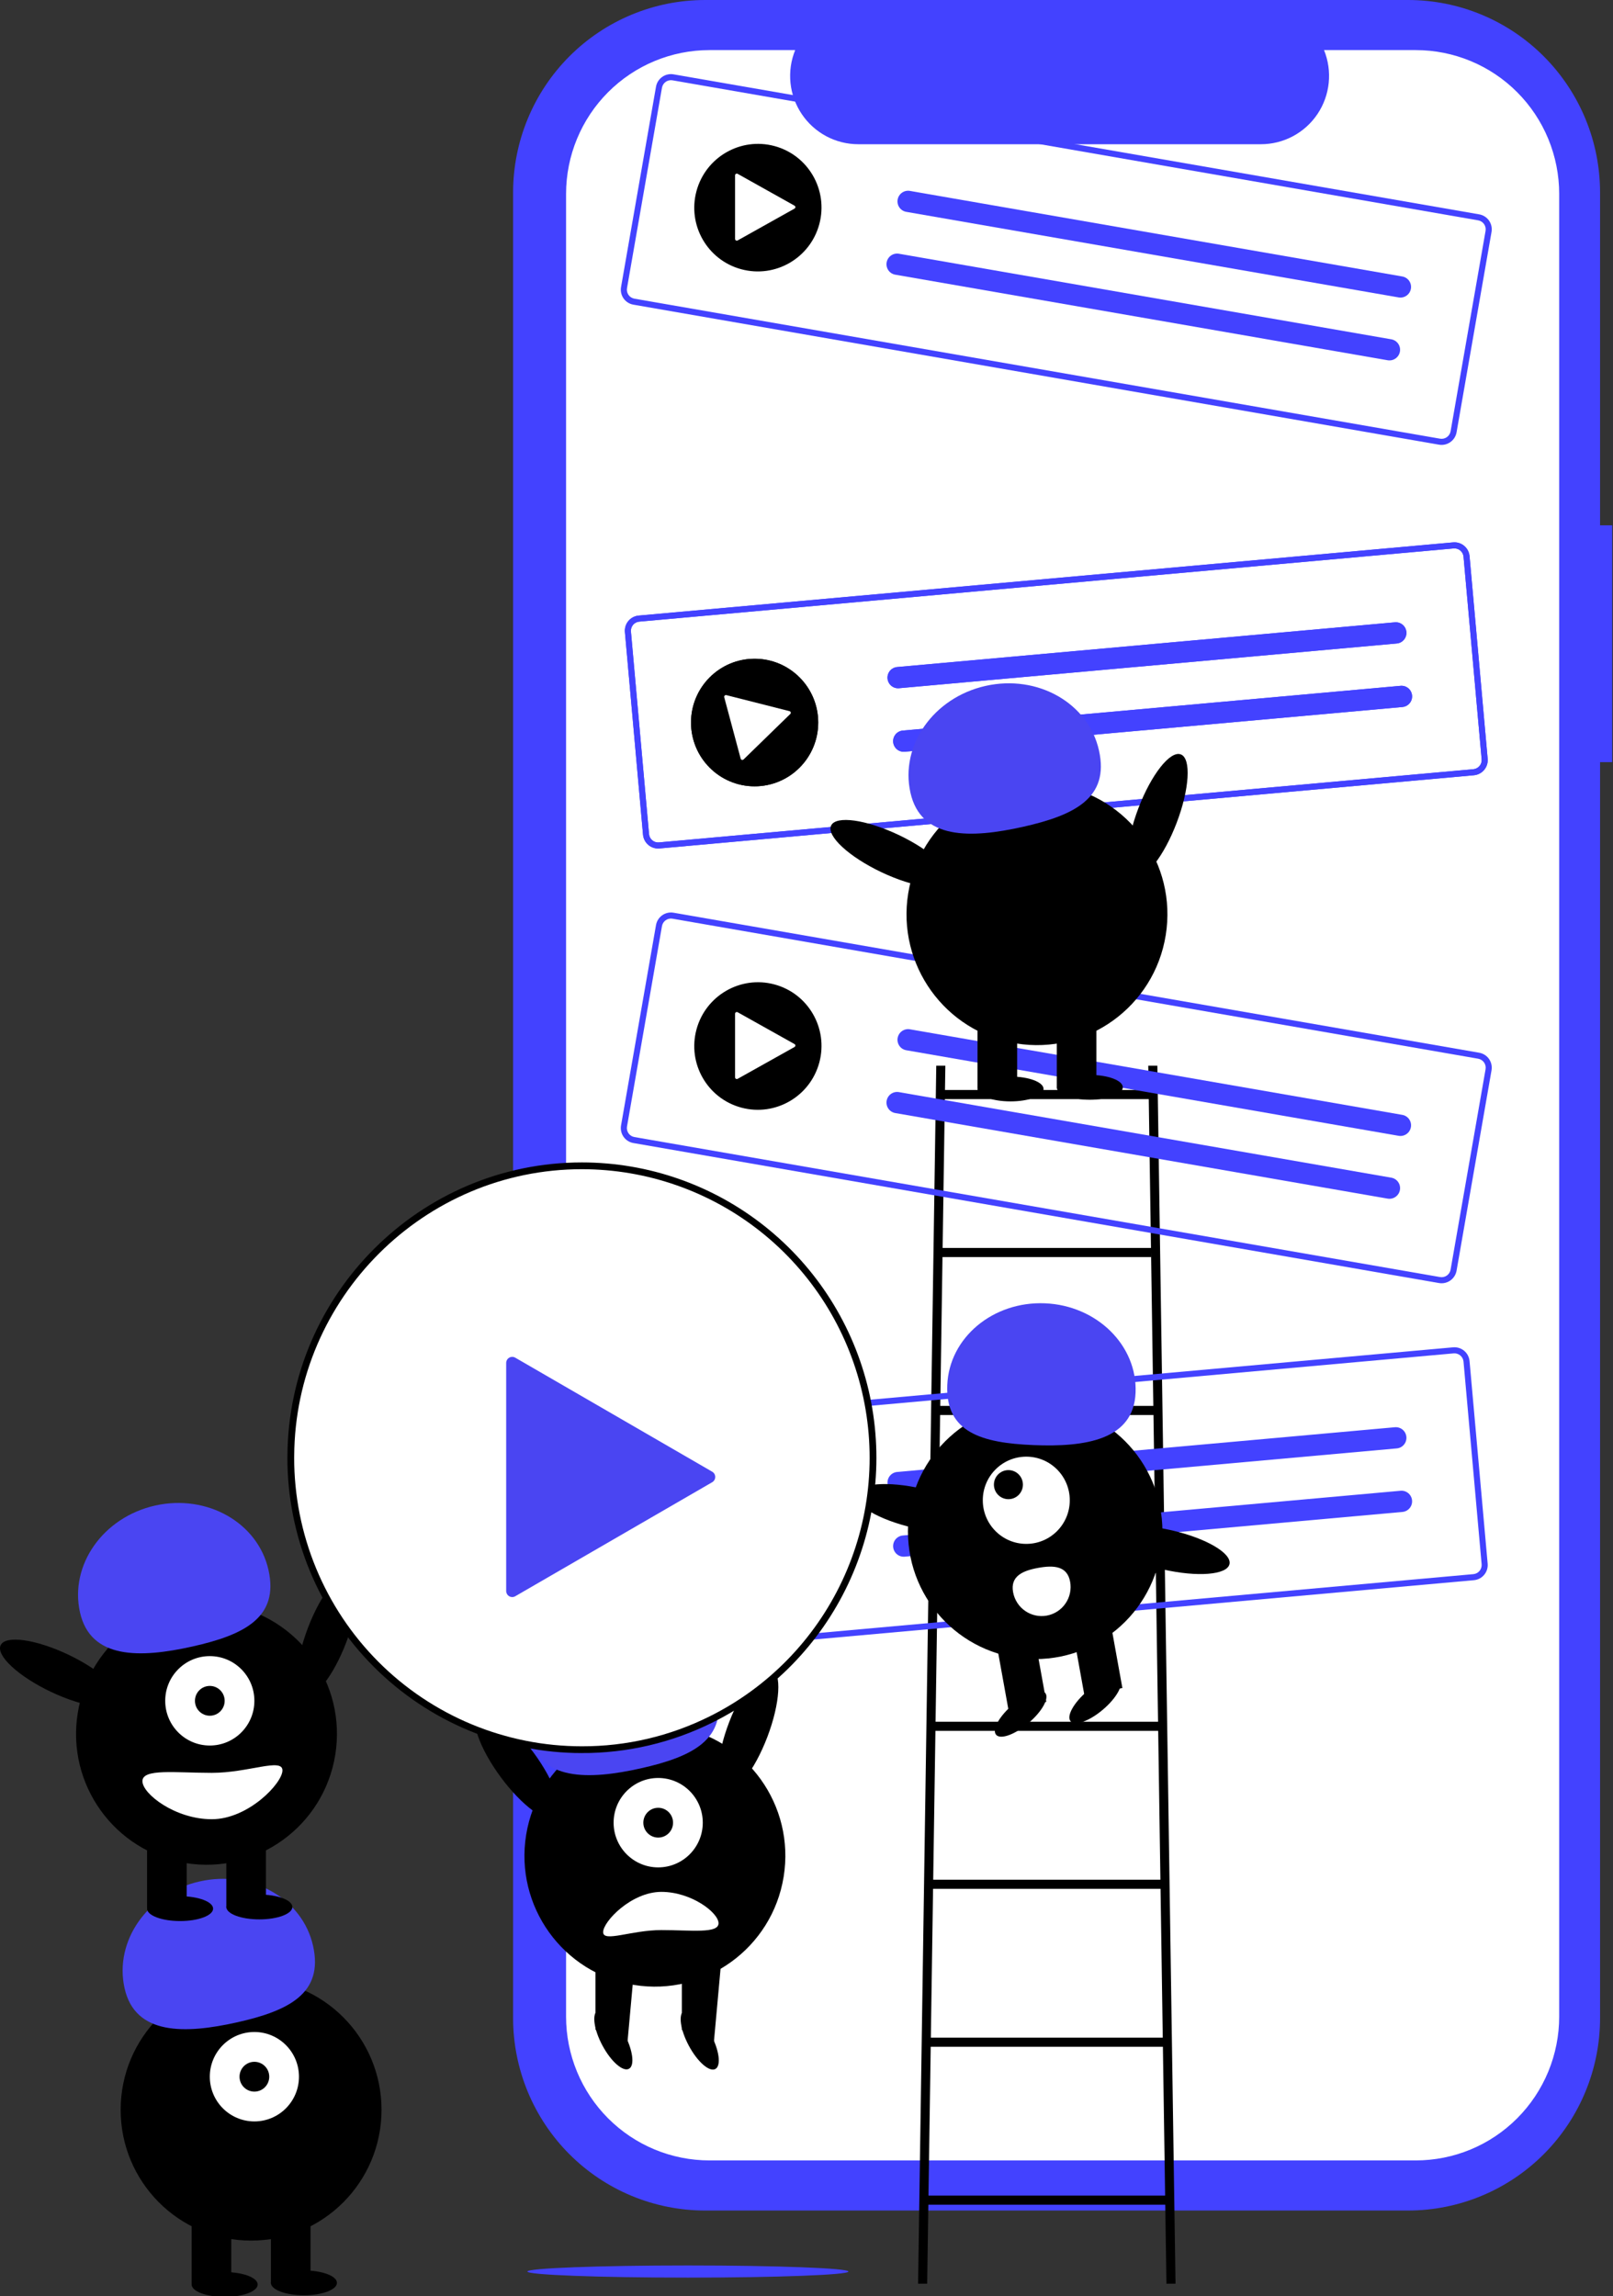 <svg width="300" height="427" viewBox="0 0 300 427" fill="none" xmlns="http://www.w3.org/2000/svg">
<rect x="0" y="0" width="300" height="427" fill="#333333" stroke="none"/>
<g clip-path="url(#clip0_4151_7237)">
<path d="M299.847 97.684H297.595V35.811C297.595 31.108 296.671 26.451 294.876 22.107C293.081 17.762 290.451 13.814 287.134 10.489C283.818 7.163 279.881 4.526 275.548 2.726C271.215 0.926 266.57 2.96704e-06 261.88 1.00228e-10H131.144C126.454 -1.11259e-05 121.81 0.926 117.477 2.726C113.144 4.526 109.207 7.163 105.89 10.489C102.574 13.814 99.943 17.762 98.148 22.107C96.353 26.451 95.43 31.108 95.43 35.811V375.254C95.43 384.752 99.192 393.861 105.89 400.577C112.588 407.292 121.672 411.065 131.144 411.065H261.88C271.352 411.065 280.436 407.292 287.134 400.577C293.832 393.861 297.595 384.752 297.595 375.255V141.727H299.847V97.684Z" fill="#4342FF"/>
<path d="M263.32 9.316H246.255C247.039 11.246 247.339 13.339 247.127 15.412C246.915 17.484 246.198 19.473 245.039 21.202C243.88 22.931 242.314 24.348 240.48 25.328C238.647 26.308 236.6 26.82 234.523 26.821H159.626C157.548 26.82 155.502 26.308 153.668 25.328C151.834 24.348 150.269 22.931 149.11 21.202C147.95 19.473 147.233 17.484 147.021 15.412C146.809 13.339 147.109 11.246 147.894 9.316H131.955C124.881 9.316 118.097 12.134 113.095 17.149C108.093 22.165 105.283 28.967 105.283 36.059V375.005C105.283 378.517 105.973 381.995 107.313 385.239C108.654 388.484 110.618 391.432 113.095 393.915C115.572 396.399 118.512 398.369 121.748 399.713C124.984 401.057 128.452 401.748 131.954 401.748H263.32C266.822 401.748 270.291 401.057 273.527 399.713C276.763 398.369 279.703 396.399 282.179 393.915C284.656 391.432 286.621 388.484 287.961 385.239C289.301 381.995 289.991 378.517 289.991 375.005V36.059C289.991 32.547 289.301 29.07 287.961 25.825C286.621 22.581 284.656 19.633 282.179 17.149C279.703 14.666 276.763 12.696 273.527 11.352C270.291 10.008 266.822 9.316 263.32 9.316Z" fill="white"/>
<path d="M172.444 424.67H170.754L174.134 198.176H175.824L172.444 424.67Z" fill="black"/>
<path d="M218.634 424.67H216.944L213.564 198.176H215.254L218.634 424.67Z" fill="black"/>
<path d="M214.129 202.695H174.697V204.39H214.129V202.695Z" fill="black"/>
<path d="M214.129 232.066H174.697V233.761H214.129V232.066Z" fill="black"/>
<path d="M215.256 261.438H174.135V263.132H215.256V261.438Z" fill="black"/>
<path d="M215.819 290.805H174.135V292.499H215.819V290.805Z" fill="black"/>
<path d="M216.38 320.176H173.568V321.87H216.38V320.176Z" fill="black"/>
<path d="M216.38 349.547H173.006V351.241H216.38V349.547Z" fill="black"/>
<path d="M216.946 378.918H172.445V380.612H216.946V378.918Z" fill="black"/>
<path d="M217.508 408.289H171.316V409.984H217.508V408.289Z" fill="black"/>
<path d="M274.134 293.85L122.648 307.463C121.905 307.529 121.165 307.297 120.592 306.817C120.019 306.337 119.659 305.648 119.592 304.903L116.224 267.224C116.158 266.479 116.39 265.737 116.869 265.162C117.348 264.588 118.034 264.227 118.778 264.159L270.263 250.546C271.007 250.48 271.747 250.713 272.32 251.193C272.893 251.673 273.253 252.361 273.32 253.107L276.688 290.785C276.754 291.531 276.522 292.273 276.043 292.847C275.564 293.422 274.878 293.782 274.134 293.85ZM118.878 265.285C118.432 265.325 118.02 265.542 117.733 265.886C117.446 266.231 117.306 266.676 117.346 267.124L120.714 304.802C120.754 305.249 120.97 305.662 121.314 305.95C121.658 306.238 122.102 306.378 122.548 306.338L274.033 292.725C274.48 292.684 274.892 292.468 275.179 292.123C275.466 291.778 275.605 291.334 275.566 290.886L272.198 253.208C272.158 252.76 271.942 252.347 271.598 252.059C271.254 251.771 270.81 251.632 270.364 251.671L118.878 265.285Z" fill="#4342FF"/>
<path d="M166.858 273.726C166.6 273.749 166.349 273.823 166.12 273.943C165.891 274.063 165.687 274.228 165.521 274.427C165.355 274.626 165.23 274.856 165.152 275.104C165.075 275.352 165.047 275.612 165.07 275.871C165.093 276.13 165.167 276.381 165.287 276.611C165.407 276.841 165.571 277.045 165.77 277.212C165.969 277.378 166.198 277.504 166.445 277.581C166.692 277.659 166.952 277.687 167.21 277.663L259.785 269.344C260.042 269.321 260.293 269.247 260.523 269.127C260.752 269.007 260.955 268.842 261.121 268.643C261.287 268.444 261.413 268.214 261.49 267.966C261.567 267.718 261.595 267.457 261.572 267.199C261.549 266.94 261.475 266.689 261.355 266.459C261.235 266.229 261.071 266.025 260.873 265.858C260.674 265.692 260.444 265.566 260.197 265.489C259.95 265.411 259.69 265.383 259.433 265.406L166.858 273.726Z" fill="#4342FF"/>
<path d="M167.915 285.538C167.656 285.56 167.404 285.633 167.174 285.753C166.944 285.873 166.739 286.038 166.572 286.237C166.406 286.436 166.28 286.667 166.202 286.915C166.124 287.164 166.096 287.425 166.119 287.684C166.142 287.943 166.216 288.195 166.337 288.426C166.458 288.656 166.622 288.861 166.822 289.027C167.021 289.194 167.252 289.319 167.5 289.396C167.748 289.473 168.008 289.5 168.267 289.476L260.841 281.157C261.361 281.109 261.842 280.857 262.177 280.454C262.511 280.052 262.673 279.533 262.627 279.011C262.58 278.49 262.329 278.008 261.928 277.671C261.527 277.335 261.01 277.172 260.489 277.219L167.915 285.538Z" fill="#4342FF"/>
<path d="M192.535 308.522C205.605 308.522 216.201 297.897 216.201 284.792C216.201 271.687 205.605 261.062 192.535 261.062C179.465 261.062 168.869 271.687 168.869 284.792C168.869 297.897 179.465 308.522 192.535 308.522Z" fill="black"/>
<path d="M206.455 301.192L199.381 302.477L201.675 315.186L208.75 313.902L206.455 301.192Z" fill="black"/>
<path d="M192.307 303.763L185.232 305.047L187.527 317.756L194.602 316.472L192.307 303.763Z" fill="black"/>
<path d="M191.283 320.427C193.808 318.283 195.205 315.775 194.403 314.825C193.601 313.876 190.904 314.844 188.379 316.989C185.854 319.133 184.457 321.641 185.259 322.59C186.061 323.54 188.758 322.571 191.283 320.427Z" fill="black"/>
<path d="M205.136 317.915C207.661 315.771 209.058 313.263 208.256 312.314C207.454 311.364 204.757 312.333 202.232 314.477C199.707 316.621 198.31 319.129 199.112 320.079C199.914 321.028 202.611 320.059 205.136 317.915Z" fill="black"/>
<path d="M190.877 287.099C195.344 287.099 198.966 283.468 198.966 278.989C198.966 274.51 195.344 270.879 190.877 270.879C186.41 270.879 182.789 274.51 182.789 278.989C182.789 283.468 186.41 287.099 190.877 287.099Z" fill="white"/>
<path d="M187.554 278.786C189.043 278.786 190.25 277.575 190.25 276.082C190.25 274.589 189.043 273.379 187.554 273.379C186.065 273.379 184.857 274.589 184.857 276.082C184.857 277.575 186.065 278.786 187.554 278.786Z" fill="black"/>
<path d="M211.204 258.98C211.56 250.195 204.009 242.754 194.338 242.36C184.667 241.966 176.539 248.768 176.183 257.554C175.828 266.339 182.55 268.335 192.22 268.728C201.891 269.122 210.848 267.765 211.204 258.98Z" fill="#4A45F2"/>
<path d="M182.218 283.12C182.676 281.115 177.884 278.303 171.514 276.839C165.144 275.375 159.609 275.814 159.15 277.819C158.692 279.824 163.484 282.636 169.854 284.1C176.224 285.564 181.759 285.125 182.218 283.12Z" fill="black"/>
<path d="M228.671 290.866C229.129 288.861 224.337 286.049 217.967 284.585C211.597 283.121 206.062 283.56 205.603 285.565C205.145 287.57 209.937 290.382 216.307 291.846C222.677 293.31 228.213 292.872 228.671 290.866Z" fill="black"/>
<path d="M199.033 294.143C199.16 294.842 199.149 295.559 199 296.254C198.851 296.948 198.567 297.606 198.164 298.19C197.761 298.775 197.247 299.274 196.652 299.659C196.057 300.044 195.391 300.308 194.695 300.435C193.998 300.562 193.282 300.55 192.59 300.4C191.897 300.25 191.241 299.965 190.659 299.56C190.076 299.156 189.579 298.64 189.196 298.043C188.812 297.446 188.549 296.779 188.423 296.08L188.421 296.07C187.891 293.131 190.156 292.091 193.087 291.56C196.017 291.028 198.503 291.205 199.033 294.143Z" fill="white"/>
<path d="M274.136 144.167L122.65 157.78C121.907 157.846 121.167 157.613 120.594 157.133C120.021 156.653 119.661 155.965 119.594 155.219L116.226 117.541C116.16 116.795 116.392 116.053 116.871 115.479C117.35 114.904 118.036 114.544 118.78 114.476L270.265 100.863C271.009 100.797 271.749 101.029 272.322 101.509C272.895 101.989 273.255 102.678 273.322 103.423L276.69 141.102C276.756 141.847 276.524 142.589 276.045 143.164C275.566 143.738 274.88 144.099 274.136 144.167ZM118.88 115.601C118.434 115.642 118.022 115.858 117.735 116.203C117.448 116.547 117.308 116.992 117.348 117.44L120.716 155.118C120.756 155.566 120.972 155.979 121.316 156.267C121.66 156.555 122.103 156.694 122.55 156.655L274.035 143.041C274.482 143.001 274.894 142.784 275.181 142.44C275.468 142.095 275.607 141.65 275.568 141.202L272.2 103.524C272.16 103.077 271.944 102.664 271.6 102.376C271.256 102.088 270.812 101.948 270.366 101.988L118.88 115.601Z" fill="#4342FF"/>
<path d="M274.136 144.163L122.65 157.776C121.907 157.842 121.167 157.609 120.594 157.129C120.021 156.649 119.661 155.961 119.594 155.215L116.226 117.537C116.16 116.791 116.392 116.049 116.871 115.475C117.35 114.9 118.036 114.54 118.78 114.472L270.265 100.859C271.009 100.793 271.749 101.025 272.322 101.505C272.895 101.985 273.255 102.674 273.322 103.419L276.69 141.098C276.756 141.843 276.524 142.585 276.045 143.16C275.566 143.734 274.88 144.095 274.136 144.163ZM118.88 115.597C118.434 115.638 118.022 115.854 117.735 116.199C117.448 116.544 117.308 116.989 117.348 117.436L120.716 155.114C120.756 155.562 120.972 155.975 121.316 156.263C121.66 156.551 122.103 156.69 122.55 156.651L274.035 143.037C274.482 142.997 274.894 142.78 275.181 142.436C275.468 142.091 275.607 141.646 275.568 141.199L272.2 103.52C272.16 103.073 271.944 102.66 271.6 102.372C271.256 102.084 270.812 101.944 270.366 101.984L118.88 115.597Z" fill="#4342FF"/>
<path d="M267.644 238.594L117.795 212.556C117.059 212.427 116.405 212.011 115.976 211.399C115.547 210.787 115.378 210.029 115.506 209.291L122.009 172.026C122.139 171.288 122.555 170.632 123.166 170.201C123.777 169.77 124.534 169.599 125.27 169.726L275.119 195.764C275.854 195.893 276.509 196.309 276.938 196.921C277.367 197.533 277.536 198.291 277.408 199.028L270.905 236.294C270.775 237.031 270.359 237.688 269.748 238.119C269.136 238.55 268.38 238.721 267.644 238.594ZM125.076 170.839C124.634 170.762 124.18 170.865 123.813 171.124C123.447 171.382 123.197 171.776 123.119 172.219L116.616 209.484C116.539 209.927 116.64 210.382 116.898 210.749C117.155 211.116 117.548 211.366 117.989 211.443L267.838 237.481C268.28 237.557 268.734 237.455 269.101 237.196C269.467 236.937 269.717 236.544 269.795 236.101L276.298 198.835C276.375 198.393 276.274 197.938 276.016 197.571C275.758 197.204 275.366 196.954 274.925 196.877L125.076 170.839Z" fill="#4342FF"/>
<path d="M267.644 82.692L117.795 56.653C117.059 56.525 116.405 56.109 115.976 55.497C115.547 54.885 115.378 54.127 115.506 53.389L122.009 16.123C122.139 15.386 122.555 14.73 123.166 14.299C123.777 13.867 124.534 13.697 125.27 13.823L275.119 39.862C275.854 39.99 276.509 40.406 276.938 41.018C277.367 41.63 277.536 42.388 277.408 43.126L270.905 80.392C270.775 81.129 270.359 81.785 269.748 82.216C269.136 82.648 268.38 82.819 267.644 82.692ZM125.076 14.936C124.634 14.86 124.18 14.963 123.813 15.221C123.447 15.48 123.197 15.874 123.119 16.316L116.616 53.582C116.539 54.025 116.64 54.479 116.898 54.846C117.155 55.214 117.548 55.463 117.989 55.54L267.838 81.579C268.28 81.655 268.734 81.552 269.101 81.294C269.467 81.035 269.717 80.641 269.795 80.199L276.298 42.933C276.375 42.49 276.274 42.036 276.016 41.669C275.758 41.301 275.366 41.052 274.925 40.975L125.076 14.936Z" fill="#4342FF"/>
<path d="M140.351 146.223C146.884 146.223 152.18 140.912 152.18 134.361C152.18 127.81 146.884 122.5 140.351 122.5C133.818 122.5 128.521 127.81 128.521 134.361C128.521 140.912 133.818 146.223 140.351 146.223Z" fill="black"/>
<path d="M140.351 146.223C146.884 146.223 152.18 140.912 152.18 134.361C152.18 127.81 146.884 122.5 140.351 122.5C133.818 122.5 128.521 127.81 128.521 134.361C128.521 140.912 133.818 146.223 140.351 146.223Z" fill="black"/>
<path d="M137.887 205.974C144.198 207.664 150.688 203.905 152.385 197.577C154.081 191.25 150.34 184.75 144.03 183.06C137.719 181.37 131.228 185.13 129.532 191.457C127.836 197.785 131.576 204.284 137.887 205.974Z" fill="black"/>
<path d="M137.887 50.072C144.198 51.762 150.688 48.003 152.385 41.675C154.081 35.347 150.34 28.848 144.03 27.158C137.719 25.468 131.228 29.227 129.532 35.555C127.836 41.882 131.576 48.382 137.887 50.072Z" fill="black"/>
<path d="M146.839 132.245L135.097 129.266C135.042 129.252 134.984 129.253 134.929 129.267C134.874 129.282 134.824 129.311 134.783 129.35C134.743 129.39 134.713 129.439 134.698 129.492C134.683 129.546 134.683 129.603 134.697 129.656L137.76 141.083C137.775 141.137 137.803 141.185 137.843 141.224C137.883 141.263 137.933 141.291 137.988 141.305C138.043 141.319 138.101 141.318 138.156 141.303C138.211 141.289 138.261 141.26 138.302 141.221L146.98 132.773C147.021 132.733 147.05 132.684 147.065 132.63C147.08 132.577 147.081 132.52 147.066 132.467C147.052 132.414 147.023 132.365 146.983 132.326C146.944 132.287 146.894 132.259 146.839 132.245L135.097 129.266C135.042 129.252 134.984 129.253 134.929 129.267C134.874 129.282 134.824 129.311 134.783 129.35C134.743 129.39 134.713 129.439 134.698 129.492C134.683 129.546 134.683 129.603 134.697 129.656L137.76 141.083C137.775 141.137 137.803 141.185 137.843 141.224C137.883 141.263 137.933 141.291 137.988 141.305C138.043 141.319 138.101 141.318 138.156 141.303C138.211 141.289 138.261 141.26 138.302 141.221L146.98 132.773C147.021 132.733 147.05 132.684 147.065 132.63C147.08 132.577 147.081 132.52 147.066 132.467C147.052 132.414 147.023 132.365 146.983 132.326C146.944 132.287 146.894 132.259 146.839 132.245Z" fill="white"/>
<path d="M147.77 194.153L137.201 188.238C137.151 188.21 137.095 188.195 137.038 188.195C136.981 188.195 136.925 188.21 136.875 188.238C136.826 188.265 136.785 188.305 136.756 188.353C136.728 188.401 136.713 188.455 136.713 188.51L136.713 200.341C136.713 200.396 136.728 200.45 136.756 200.498C136.785 200.546 136.826 200.586 136.875 200.614C136.925 200.641 136.981 200.656 137.038 200.656C137.095 200.656 137.151 200.641 137.201 200.614L147.77 194.698C147.82 194.671 147.861 194.631 147.889 194.583C147.918 194.535 147.933 194.481 147.933 194.426C147.933 194.37 147.918 194.316 147.889 194.268C147.861 194.22 147.82 194.18 147.77 194.153L137.201 188.238C137.151 188.21 137.095 188.195 137.038 188.195C136.981 188.195 136.925 188.21 136.875 188.238C136.826 188.265 136.785 188.305 136.756 188.353C136.728 188.401 136.713 188.455 136.713 188.51L136.713 200.341C136.713 200.396 136.728 200.45 136.756 200.498C136.785 200.546 136.826 200.586 136.875 200.614C136.925 200.641 136.981 200.656 137.038 200.656C137.095 200.656 137.151 200.641 137.201 200.614L147.77 194.698C147.82 194.671 147.861 194.631 147.889 194.583C147.918 194.535 147.933 194.481 147.933 194.426C147.933 194.37 147.918 194.316 147.889 194.268C147.861 194.22 147.82 194.18 147.77 194.153Z" fill="white"/>
<path d="M147.77 38.246L137.201 32.331C137.151 32.304 137.095 32.289 137.038 32.289C136.981 32.289 136.925 32.304 136.875 32.331C136.826 32.359 136.785 32.399 136.756 32.447C136.728 32.495 136.713 32.549 136.713 32.604L136.713 44.434C136.713 44.49 136.728 44.544 136.756 44.592C136.785 44.64 136.826 44.68 136.875 44.707C136.925 44.735 136.981 44.75 137.038 44.75C137.095 44.75 137.151 44.735 137.201 44.707L147.77 38.792C147.82 38.765 147.861 38.725 147.889 38.677C147.918 38.629 147.933 38.575 147.933 38.519C147.933 38.464 147.918 38.41 147.889 38.362C147.861 38.314 147.82 38.274 147.77 38.246L137.201 32.331C137.151 32.304 137.095 32.289 137.038 32.289C136.981 32.289 136.925 32.304 136.875 32.331C136.826 32.359 136.785 32.399 136.756 32.447C136.728 32.495 136.713 32.549 136.713 32.604L136.713 44.434C136.713 44.49 136.728 44.544 136.756 44.592C136.785 44.64 136.826 44.68 136.875 44.707C136.925 44.735 136.981 44.75 137.038 44.75C137.095 44.75 137.151 44.735 137.201 44.707L147.77 38.792C147.82 38.765 147.861 38.725 147.889 38.677C147.918 38.629 147.933 38.575 147.933 38.519C147.933 38.464 147.918 38.41 147.889 38.362C147.861 38.314 147.82 38.274 147.77 38.246Z" fill="white"/>
<path d="M166.858 124.042C166.6 124.065 166.349 124.139 166.12 124.259C165.891 124.38 165.687 124.544 165.521 124.743C165.355 124.943 165.23 125.173 165.152 125.42C165.075 125.668 165.047 125.929 165.07 126.187C165.093 126.446 165.167 126.697 165.287 126.927C165.407 127.157 165.571 127.362 165.77 127.528C165.969 127.694 166.198 127.82 166.445 127.898C166.692 127.975 166.952 128.003 167.21 127.98L259.785 119.661C260.042 119.638 260.293 119.564 260.523 119.443C260.752 119.323 260.955 119.158 261.121 118.959C261.287 118.76 261.413 118.53 261.49 118.282C261.567 118.034 261.595 117.774 261.572 117.515C261.549 117.257 261.475 117.005 261.355 116.775C261.235 116.545 261.071 116.341 260.873 116.175C260.674 116.008 260.444 115.883 260.197 115.805C259.95 115.728 259.69 115.7 259.433 115.723L166.858 124.042Z" fill="#4342FF"/>
<path d="M166.858 124.042C166.6 124.065 166.349 124.139 166.12 124.259C165.891 124.38 165.687 124.544 165.521 124.743C165.355 124.943 165.23 125.173 165.152 125.42C165.075 125.668 165.047 125.929 165.07 126.187C165.093 126.446 165.167 126.697 165.287 126.927C165.407 127.157 165.571 127.362 165.77 127.528C165.969 127.694 166.198 127.82 166.445 127.898C166.692 127.975 166.952 128.003 167.21 127.98L259.785 119.661C260.042 119.638 260.293 119.564 260.523 119.443C260.752 119.323 260.955 119.158 261.121 118.959C261.287 118.76 261.413 118.53 261.49 118.282C261.567 118.034 261.595 117.774 261.572 117.515C261.549 117.257 261.475 117.005 261.355 116.775C261.235 116.545 261.071 116.341 260.873 116.175C260.674 116.008 260.444 115.883 260.197 115.805C259.95 115.728 259.69 115.7 259.433 115.723L166.858 124.042Z" fill="#4342FF"/>
<path d="M169.234 191.406C168.979 191.362 168.718 191.368 168.465 191.425C168.212 191.482 167.973 191.589 167.761 191.738C167.549 191.887 167.369 192.077 167.23 192.297C167.091 192.516 166.997 192.76 166.952 193.016C166.907 193.272 166.913 193.534 166.97 193.787C167.026 194.04 167.132 194.28 167.281 194.492C167.429 194.704 167.619 194.885 167.837 195.024C168.056 195.163 168.3 195.257 168.555 195.301L260.129 211.213C260.384 211.258 260.645 211.251 260.898 211.194C261.151 211.137 261.39 211.031 261.602 210.882C261.814 210.732 261.994 210.542 262.133 210.323C262.272 210.104 262.367 209.859 262.411 209.604C262.456 209.348 262.45 209.086 262.393 208.833C262.337 208.579 262.231 208.34 262.083 208.128C261.934 207.915 261.745 207.735 261.526 207.596C261.308 207.457 261.064 207.363 260.809 207.319L169.234 191.406Z" fill="#4342FF"/>
<path d="M169.234 35.5C168.979 35.456 168.718 35.462 168.465 35.519C168.212 35.576 167.973 35.682 167.761 35.832C167.549 35.981 167.369 36.171 167.23 36.39C167.091 36.61 166.997 36.854 166.952 37.11C166.907 37.366 166.913 37.628 166.97 37.881C167.026 38.134 167.132 38.374 167.281 38.586C167.429 38.798 167.619 38.979 167.837 39.117C168.056 39.256 168.3 39.351 168.555 39.395L260.129 55.307C260.384 55.352 260.645 55.345 260.898 55.288C261.151 55.231 261.39 55.125 261.602 54.975C261.814 54.826 261.994 54.636 262.133 54.417C262.272 54.197 262.367 53.953 262.411 53.697C262.456 53.441 262.45 53.179 262.393 52.926C262.337 52.673 262.231 52.434 262.083 52.221C261.934 52.009 261.745 51.828 261.526 51.69C261.308 51.551 261.064 51.457 260.809 51.412L169.234 35.5Z" fill="#4342FF"/>
<path d="M167.915 135.854C167.656 135.876 167.404 135.95 167.174 136.07C166.944 136.19 166.739 136.354 166.572 136.553C166.406 136.753 166.28 136.983 166.202 137.232C166.124 137.48 166.096 137.741 166.119 138C166.142 138.26 166.216 138.512 166.337 138.742C166.458 138.973 166.622 139.177 166.822 139.344C167.021 139.51 167.252 139.635 167.5 139.712C167.748 139.789 168.008 139.816 168.267 139.792L260.841 131.473C261.361 131.426 261.842 131.173 262.177 130.771C262.511 130.369 262.673 129.85 262.627 129.328C262.58 128.806 262.329 128.324 261.928 127.988C261.527 127.652 261.01 127.489 260.489 127.535L167.915 135.854Z" fill="#4342FF"/>
<path d="M167.915 135.854C167.656 135.876 167.404 135.95 167.174 136.07C166.944 136.19 166.739 136.354 166.572 136.553C166.406 136.753 166.28 136.983 166.202 137.232C166.124 137.48 166.096 137.741 166.119 138C166.142 138.26 166.216 138.512 166.337 138.742C166.458 138.973 166.622 139.177 166.822 139.344C167.021 139.51 167.252 139.635 167.5 139.712C167.748 139.789 168.008 139.816 168.267 139.792L260.841 131.473C261.361 131.426 261.842 131.173 262.177 130.771C262.511 130.369 262.673 129.85 262.627 129.328C262.58 128.806 262.329 128.324 261.928 127.988C261.527 127.652 261.01 127.489 260.489 127.535L167.915 135.854Z" fill="#4342FF"/>
<path d="M167.195 203.088C166.939 203.042 166.677 203.048 166.424 203.104C166.17 203.161 165.93 203.266 165.717 203.416C165.505 203.565 165.323 203.755 165.184 203.975C165.045 204.195 164.95 204.44 164.905 204.696C164.86 204.953 164.866 205.215 164.923 205.469C164.98 205.723 165.086 205.963 165.236 206.175C165.385 206.388 165.576 206.569 165.795 206.707C166.015 206.846 166.259 206.939 166.515 206.983L258.09 222.895C258.604 222.984 259.134 222.864 259.561 222.562C259.989 222.26 260.28 221.801 260.37 221.285C260.46 220.769 260.342 220.238 260.042 219.81C259.742 219.381 259.284 219.09 258.769 219L167.195 203.088Z" fill="#4342FF"/>
<path d="M167.195 47.185C166.939 47.14 166.677 47.146 166.424 47.202C166.17 47.258 165.93 47.364 165.717 47.514C165.505 47.663 165.323 47.853 165.184 48.073C165.045 48.292 164.95 48.538 164.905 48.794C164.86 49.05 164.866 49.313 164.923 49.567C164.98 49.821 165.086 50.061 165.236 50.273C165.385 50.486 165.576 50.666 165.795 50.805C166.015 50.943 166.259 51.037 166.515 51.08L258.09 66.993C258.604 67.082 259.134 66.962 259.561 66.66C259.989 66.358 260.28 65.898 260.37 65.382C260.46 64.866 260.342 64.336 260.042 63.907C259.742 63.479 259.284 63.188 258.769 63.098L167.195 47.185Z" fill="#4342FF"/>
<path d="M218.845 153.014C221.237 146.739 221.583 141.042 219.619 140.289C217.654 139.537 214.123 144.013 211.731 150.287C209.339 156.562 208.993 162.259 210.957 163.012C212.922 163.765 216.453 159.288 218.845 153.014Z" fill="black"/>
<path d="M216.811 173.918C218.957 160.657 209.976 148.163 196.75 146.011C183.525 143.859 171.063 152.864 168.917 166.125C166.771 179.387 175.753 191.881 188.978 194.033C202.204 196.185 214.665 187.18 216.811 173.918Z" fill="black"/>
<path d="M189.179 189.109H181.809V202.35H189.179V189.109Z" fill="black"/>
<path d="M203.919 189.109H196.549V202.35H203.919V189.109Z" fill="black"/>
<path d="M187.95 204.814C191.342 204.814 194.092 203.78 194.092 202.505C194.092 201.229 191.342 200.195 187.95 200.195C184.558 200.195 181.809 201.229 181.809 202.505C181.809 203.78 184.558 204.814 187.95 204.814Z" fill="black"/>
<path d="M202.691 204.505C206.083 204.505 208.832 203.472 208.832 202.196C208.832 200.921 206.083 199.887 202.691 199.887C199.299 199.887 196.549 200.921 196.549 202.196C196.549 203.472 199.299 204.505 202.691 204.505Z" fill="black"/>
<path d="M169.331 147.4C167.372 138.603 173.634 129.715 183.317 127.547C193.001 125.379 202.438 130.752 204.397 139.549C206.356 148.345 199.939 151.589 190.256 153.757C180.572 155.925 171.29 156.196 169.331 147.4Z" fill="#4A45F2"/>
<path d="M176.499 163.943C177.4 162.038 173.224 158.16 167.171 155.281C161.118 152.402 155.48 151.614 154.579 153.519C153.678 155.424 157.854 159.302 163.907 162.181C169.96 165.059 175.598 165.848 176.499 163.943Z" fill="black"/>
<path d="M46.7 416.662C60.098 416.662 70.96 405.772 70.96 392.337C70.96 378.903 60.098 368.012 46.7 368.012C33.301 368.012 22.439 378.903 22.439 392.337C22.439 405.772 33.301 416.662 46.7 416.662Z" fill="black"/>
<path d="M43.013 411.43H35.643V424.67H43.013V411.43Z" fill="black"/>
<path d="M57.753 411.43H50.383V424.67H57.753V411.43Z" fill="black"/>
<path d="M41.784 427.13C45.176 427.13 47.926 426.097 47.926 424.821C47.926 423.546 45.176 422.512 41.784 422.512C38.392 422.512 35.643 423.546 35.643 424.821C35.643 426.097 38.392 427.13 41.784 427.13Z" fill="black"/>
<path d="M56.525 426.826C59.917 426.826 62.666 425.792 62.666 424.516C62.666 423.241 59.917 422.207 56.525 422.207C53.133 422.207 50.383 423.241 50.383 424.516C50.383 425.792 53.133 426.826 56.525 426.826Z" fill="black"/>
<path d="M47.313 394.495C51.892 394.495 55.604 390.772 55.604 386.181C55.604 381.589 51.892 377.867 47.313 377.867C42.734 377.867 39.022 381.589 39.022 386.181C39.022 390.772 42.734 394.495 47.313 394.495Z" fill="white"/>
<path d="M47.313 388.953C48.839 388.953 50.077 387.712 50.077 386.181C50.077 384.651 48.839 383.41 47.313 383.41C45.786 383.41 44.549 384.651 44.549 386.181C44.549 387.712 45.786 388.953 47.313 388.953Z" fill="black"/>
<path d="M23.165 369.716C21.206 360.92 27.468 352.031 37.151 349.863C46.835 347.695 56.272 353.069 58.231 361.865C60.19 370.662 53.773 373.906 44.09 376.074C34.406 378.242 25.124 378.513 23.165 369.716Z" fill="#4A45F2"/>
<path d="M64.388 305.436C66.78 299.161 67.126 293.464 65.162 292.711C63.197 291.958 59.666 296.435 57.274 302.709C54.882 308.984 54.536 314.681 56.5 315.434C58.465 316.186 61.996 311.71 64.388 305.436Z" fill="black"/>
<path d="M62.354 326.336C64.5 313.075 55.519 300.581 42.293 298.429C29.068 296.277 16.607 305.282 14.46 318.543C12.314 331.804 21.296 344.299 34.521 346.451C47.746 348.603 60.208 339.597 62.354 326.336Z" fill="black"/>
<path d="M34.722 341.531H27.352V354.772H34.722V341.531Z" fill="black"/>
<path d="M49.464 341.531H42.094V354.772H49.464V341.531Z" fill="black"/>
<path d="M33.493 357.236C36.885 357.236 39.635 356.202 39.635 354.927C39.635 353.651 36.885 352.617 33.493 352.617C30.101 352.617 27.352 353.651 27.352 354.927C27.352 356.202 30.101 357.236 33.493 357.236Z" fill="black"/>
<path d="M48.236 356.927C51.628 356.927 54.377 355.893 54.377 354.618C54.377 353.343 51.628 352.309 48.236 352.309C44.843 352.309 42.094 353.343 42.094 354.618C42.094 355.893 44.843 356.927 48.236 356.927Z" fill="black"/>
<path d="M39.02 324.596C43.599 324.596 47.311 320.874 47.311 316.282C47.311 311.691 43.599 307.969 39.02 307.969C34.441 307.969 30.729 311.691 30.729 316.282C30.729 320.874 34.441 324.596 39.02 324.596Z" fill="white"/>
<path d="M39.022 319.054C40.548 319.054 41.785 317.813 41.785 316.283C41.785 314.752 40.548 313.512 39.022 313.512C37.495 313.512 36.258 314.752 36.258 316.283C36.258 317.813 37.495 319.054 39.022 319.054Z" fill="black"/>
<path d="M14.874 299.822C12.915 291.025 19.177 282.137 28.86 279.969C38.544 277.801 47.981 283.174 49.94 291.971C51.899 300.767 45.482 304.011 35.798 306.179C26.115 308.347 16.833 308.618 14.874 299.822Z" fill="#4A45F2"/>
<path d="M22.042 316.365C22.943 314.46 18.767 310.581 12.714 307.703C6.661 304.824 1.023 304.035 0.122 305.941C-0.779 307.846 3.397 311.724 9.45 314.603C15.503 317.481 21.14 318.27 22.042 316.365Z" fill="black"/>
<path d="M26.49 331.217C26.49 333.598 32.604 338.3 39.388 338.3C46.172 338.3 52.533 331.597 52.533 329.216C52.533 326.835 46.172 329.678 39.388 329.678C32.604 329.678 26.49 328.837 26.49 331.217Z" fill="white"/>
<path d="M142.714 323.014C145.106 316.739 145.453 311.042 143.488 310.289C141.524 309.537 137.992 314.013 135.6 320.287C133.208 326.562 132.862 332.259 134.827 333.012C136.791 333.765 140.323 329.288 142.714 323.014Z" fill="black"/>
<path d="M145.75 349C147.897 335.739 138.915 323.245 125.69 321.093C112.464 318.941 100.003 327.946 97.857 341.207C95.71 354.469 104.692 366.963 117.918 369.115C131.143 371.267 143.604 362.262 145.75 349Z" fill="black"/>
<path d="M110.748 364.191H118.118L116.676 380.047L110.748 377.431V364.191Z" fill="black"/>
<path d="M116.979 384.708C118.099 384.105 117.707 381.187 116.102 378.19C114.498 375.194 112.289 373.253 111.168 373.857C110.047 374.46 110.439 377.378 112.044 380.375C113.649 383.371 115.858 385.312 116.979 384.708Z" fill="black"/>
<path d="M126.814 364.234H134.185L132.743 380.091L126.814 377.475V364.234Z" fill="black"/>
<path d="M133.047 384.747C134.168 384.144 133.775 381.226 132.171 378.229C130.566 375.233 128.357 373.292 127.236 373.896C126.116 374.499 126.508 377.417 128.112 380.414C129.717 383.411 131.926 385.351 133.047 384.747Z" fill="black"/>
<path d="M122.416 347.256C126.996 347.256 130.708 343.534 130.708 338.943C130.708 334.351 126.996 330.629 122.416 330.629C117.837 330.629 114.125 334.351 114.125 338.943C114.125 343.534 117.837 347.256 122.416 347.256Z" fill="white"/>
<path d="M122.418 341.714C123.945 341.714 125.182 340.474 125.182 338.943C125.182 337.413 123.945 336.172 122.418 336.172C120.892 336.172 119.654 337.413 119.654 338.943C119.654 340.474 120.892 341.714 122.418 341.714Z" fill="black"/>
<path d="M98.271 322.478C96.312 313.681 102.574 304.793 112.257 302.625C121.94 300.457 131.378 305.83 133.337 314.627C135.296 323.423 128.878 326.667 119.195 328.835C109.512 331.003 100.23 331.274 98.271 322.478Z" fill="#4A45F2"/>
<path d="M103.375 337.951C105.067 336.698 103.211 331.302 99.231 325.899C95.251 320.496 90.653 317.131 88.962 318.384C87.27 319.637 89.125 325.033 93.105 330.436C97.085 335.839 101.683 339.203 103.375 337.951Z" fill="black"/>
<path d="M133.639 357.645C133.639 355.683 128.601 351.809 123.009 351.809C117.418 351.809 112.176 357.333 112.176 359.295C112.176 361.257 117.418 358.914 123.009 358.914C128.601 358.914 133.639 359.608 133.639 357.645Z" fill="white"/>
<path d="M108.228 216.792C120.442 216.794 132.297 220.936 141.867 228.546C151.437 236.156 158.161 246.785 160.945 258.709C163.73 270.633 162.413 283.15 157.208 294.229C152.003 305.307 143.214 314.297 132.271 319.736L132.27 319.735C124.801 323.462 116.568 325.391 108.226 325.368V325.367C101.115 325.37 94.073 323.968 87.503 321.241C80.933 318.514 74.963 314.515 69.935 309.474C64.906 304.432 60.918 298.446 58.198 291.858C55.478 285.271 54.08 278.21 54.083 271.08C54.083 270.979 54.084 270.856 54.09 270.733C54.256 241.003 78.539 216.792 108.227 216.792H108.228ZM108.228 219.182C94.563 219.212 81.463 224.648 71.772 234.309C62.082 243.97 56.584 257.075 56.476 270.777V270.791L56.475 270.805C56.469 270.906 56.47 270.988 56.47 271.08L56.483 272.312C56.781 285.031 61.73 297.214 70.412 306.529C79.374 316.145 91.644 321.988 104.739 322.875C117.834 323.762 130.776 319.627 140.946 311.307C151.116 302.986 157.755 291.102 159.517 278.06L159.605 277.371C160.474 270.255 159.862 263.032 157.807 256.16C155.685 249.067 152.073 242.511 147.214 236.934C142.355 231.356 136.361 226.886 129.637 223.824C122.912 220.762 115.613 219.18 108.228 219.182Z" fill="black" stroke="black" stroke-width="1.26"/>
<path d="M108.227 324.738C101.199 324.741 94.239 323.355 87.745 320.659C81.251 317.964 75.35 314.012 70.38 309.028C65.41 304.045 61.469 298.129 58.78 291.618C56.092 285.106 54.71 278.127 54.713 271.08C54.713 270.968 54.713 270.849 54.719 270.737C54.883 241.352 78.887 217.422 108.227 217.422C120.299 217.424 132.016 221.517 141.475 229.039C150.934 236.56 157.58 247.066 160.332 258.852C163.085 270.638 161.783 283.011 156.637 293.961C151.492 304.911 142.806 313.796 131.99 319.172C124.609 322.855 116.472 324.761 108.227 324.738Z" fill="white"/>
<path d="M132.462 273.676L95.834 252.472C95.663 252.373 95.469 252.32 95.271 252.32C95.073 252.32 94.879 252.373 94.708 252.472C94.537 252.571 94.394 252.713 94.296 252.885C94.197 253.057 94.144 253.252 94.144 253.45V295.858C94.144 296.056 94.197 296.251 94.296 296.422C94.394 296.594 94.537 296.737 94.708 296.836C94.879 296.935 95.073 296.987 95.271 296.987C95.469 296.987 95.663 296.935 95.834 296.836L132.462 275.632C132.633 275.533 132.775 275.39 132.874 275.219C132.973 275.047 133.025 274.852 133.025 274.654C133.025 274.456 132.973 274.261 132.874 274.089C132.775 273.917 132.633 273.775 132.462 273.676L95.834 252.472C95.663 252.373 95.469 252.32 95.271 252.32C95.073 252.32 94.879 252.373 94.708 252.472C94.537 252.571 94.394 252.713 94.296 252.885C94.197 253.057 94.144 253.252 94.144 253.45V295.858C94.144 296.056 94.197 296.251 94.296 296.422C94.394 296.594 94.537 296.737 94.708 296.836C94.879 296.935 95.073 296.987 95.271 296.987C95.469 296.987 95.663 296.935 95.834 296.836L132.462 275.632C132.633 275.533 132.775 275.39 132.874 275.219C132.973 275.047 133.025 274.852 133.025 274.654C133.025 274.456 132.973 274.261 132.874 274.089C132.775 273.917 132.633 273.775 132.462 273.676Z" fill="#4A45F2"/>
<path d="M127.941 423.541C144.43 423.541 157.796 423.035 157.796 422.411C157.796 421.787 144.43 421.281 127.941 421.281C111.453 421.281 98.086 421.787 98.086 422.411C98.086 423.035 111.453 423.541 127.941 423.541Z" fill="#4342FF"/>
</g>
<defs>
<clipPath id="clip0_4151_7237">
<rect width="300" height="427" fill="white"/>
</clipPath>
</defs>
</svg>

